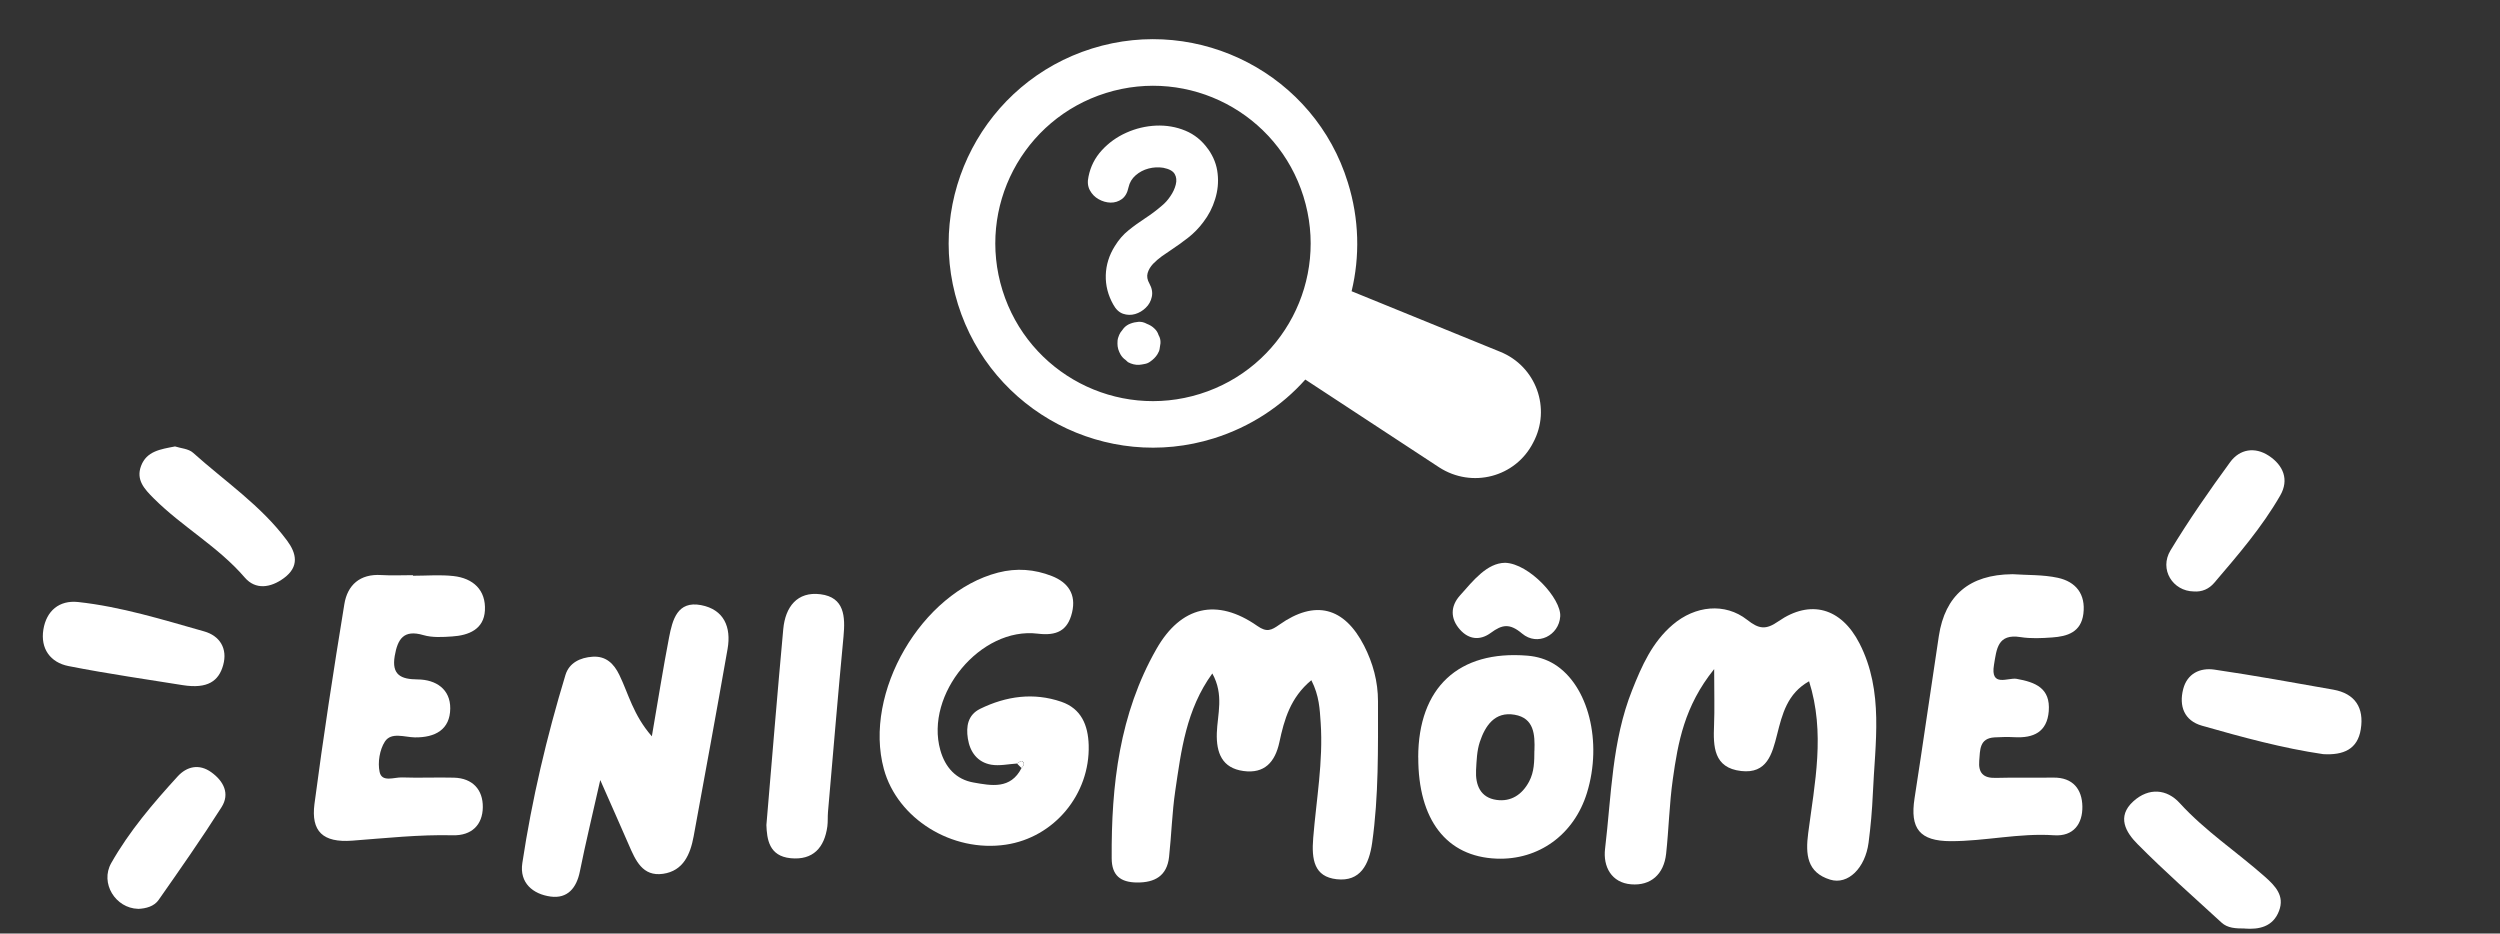 <?xml version="1.0" encoding="UTF-8"?>
<svg id="Calque_1" data-name="Calque 1" xmlns="http://www.w3.org/2000/svg" xmlns:xlink="http://www.w3.org/1999/xlink" version="1.1" viewBox="0 0 428.27 159.92">
  <rect x="0" y="0" width="428.27" height="159.92" fill="#333333" stroke="none"/>
  <defs>
    <style>
      .cls-1 {
        fill: none;
      }

      .cls-1, .cls-2, .cls-3, .cls-4, .cls-5, .cls-6, .cls-7 {
        stroke-width: 0px;
      }

      .cls-2 {
        fill: #71c5fa;
      }

      .cls-3 {
        fill: #f795d5;
      }

      .cls-4 {
        fill: #fefefe;
      }

      .cls-5 {
        fill: #f794d4;
      }

      .cls-6 {
        fill: #fd9e5a;
      }

      .cls-7 {
        fill: #fff;
      }
    </style>
    <clipPath id="clippath">
      <rect class="cls-1" x="170.59" y="14.56" width="53.9" height="53.9"/>
    </clipPath>
  </defs>
  <path class="cls-5" d="M305.06,230.88c-3.76,2.11-4.61,5.66-5.49,9.13-.85,3.36-1.74,6.76-6.16,6.25-4.71-.54-4.79-4.18-4.64-7.86.11-2.72.02-5.46.02-9.6-5.12,6.35-6.2,12.6-7.08,18.84-.6,4.23-.69,8.54-1.15,12.79-.38,3.51-2.62,5.52-6,5.24-3.35-.27-4.83-3.01-4.46-6.09,1.09-9.13,1.16-18.44,4.64-27.18,1.66-4.18,3.44-8.22,6.97-11.22,3.79-3.23,8.91-3.82,12.73-.82,2.03,1.6,3.21,1.75,5.36.25,5.47-3.79,10.75-2.32,13.88,3.78,4.23,8.24,2.66,17.14,2.29,25.8-.12,2.75-.37,5.58-.73,8.35-.57,4.34-3.52,7.27-6.58,6.33-3.98-1.23-4.24-4.32-3.76-7.99,1.11-8.55,2.96-17.15.14-26.02Z"/>
  <path class="cls-5" d="M219.79,230.71c-3.59,2.96-4.65,6.77-5.47,10.61-.74,3.44-2.57,5.43-6.16,4.94-3.66-.5-4.67-3.11-4.56-6.51.11-3.23,1.26-6.53-.77-10.2-4.49,6.19-5.33,13.2-6.35,20.11-.55,3.74-.65,7.55-1.06,11.32-.36,3.25-2.44,4.41-5.51,4.38-2.81-.03-4.31-1.2-4.32-4.15-.08-12.52,1.32-24.74,7.67-35.86,4.18-7.33,10.35-8.79,17.28-3.94,1.63,1.14,2.4.75,3.78-.22,6.11-4.31,11.11-3.02,14.51,3.61,1.52,2.98,2.38,6.13,2.38,9.52,0,8.09.13,16.18-1,24.23-.52,3.74-2.04,6.71-6.08,6.25-3.85-.43-4.32-3.34-4.02-7.06.53-6.56,1.73-13.1,1.28-19.75-.16-2.33-.24-4.61-1.59-7.27Z"/>
  <path class="cls-2" d="M169.36,244.99c-1.47.09-2.99.44-4.41.2-2.36-.41-3.65-2.17-4.01-4.48-.32-2.07-.02-4.05,2.12-5.1,4.47-2.18,9.15-2.83,13.9-1.2,3.4,1.17,4.58,3.99,4.68,7.43.24,8.41-5.91,15.82-14.2,17.05-9.21,1.37-18.57-4.44-20.89-12.96-3.56-13.09,6.47-30.27,19.57-33.65,3.19-.82,6.24-.57,9.21.59,2.77,1.09,4.21,3.12,3.46,6.25-.76,3.16-2.68,4.01-5.89,3.62-9.8-1.19-19.35,10.4-16.68,19.94.84,3.01,2.73,5.04,5.69,5.56,3.02.53,6.36,1.22,8.23-2.49.35-.39.68-.83.05-1.19-.15-.08-.54.26-.82.41Z"/>
  <path class="cls-2" d="M106.81,240.3c1.09-6.34,1.93-11.66,2.95-16.94.58-2.99,1.41-6.29,5.47-5.52,3.93.75,5.21,3.77,4.55,7.51-1.88,10.71-3.85,21.4-5.81,32.09-.57,3.08-1.76,5.93-5.24,6.43-3.52.51-4.72-2.31-5.87-4.96-1.43-3.3-2.9-6.59-4.89-11.1-1.35,6.02-2.52,10.81-3.49,15.64-.57,2.86-2.12,4.7-5,4.32-3.04-.41-5.38-2.34-4.86-5.74,1.65-10.92,4.18-21.66,7.39-32.23.63-2.07,2.52-2.98,4.65-3.12,2.3-.15,3.65,1.2,4.58,3.12,1.57,3.22,2.36,6.84,5.55,10.5Z"/>
  <path class="cls-2" d="M65.89,212.82c2.31,0,4.64-.2,6.92.05,3.38.37,5.59,2.39,5.4,5.9-.18,3.23-2.78,4.27-5.62,4.45-1.64.11-3.39.22-4.92-.23-3.39-1-4.41.68-4.91,3.56-.56,3.25,1.06,4.01,3.89,4.03,3.2.02,5.65,1.69,5.62,4.98-.03,3.6-2.56,5-6.08,4.95-1.74-.03-4.02-.95-5.11.71-.9,1.38-1.26,3.58-.91,5.21.39,1.84,2.49.89,3.84.94,2.96.11,5.94-.04,8.9.04,3.2.09,4.97,2.07,4.94,5.05-.03,3.04-1.92,4.9-5.12,4.82-5.78-.14-11.5.49-17.25.92-5.03.38-7.08-1.59-6.47-6.29,1.5-11.44,3.26-22.84,5.12-34.23.53-3.27,2.68-5.21,6.31-4.98,1.81.11,3.63.02,5.44.02,0,.04,0,.08,0,.12Z"/>
  <path class="cls-5" d="M339.82,212.55c2.62.18,5.3.07,7.84.62,3.08.67,4.8,2.78,4.38,6.17-.4,3.15-2.74,3.87-5.34,4.05-1.8.13-3.66.22-5.43-.06-3.95-.63-4.09,2.08-4.54,4.73-.67,3.96,2.41,2.16,3.87,2.42,3.24.58,5.82,1.6,5.51,5.54-.29,3.6-2.63,4.63-5.85,4.46-1.15-.06-2.31-.04-3.46.03-2.6.17-2.44,2.16-2.6,3.99-.18,2.11.71,3.01,2.83,2.95,3.29-.09,6.59-.01,9.89-.05,3.35-.04,4.9,2.03,4.95,4.94.05,2.95-1.5,5.17-4.85,4.94-5.96-.41-11.79,1.02-17.71,1.01-5.31-.01-7-2.15-6.19-7.35,1.44-9.26,2.75-18.53,4.16-27.79q1.6-10.48,12.54-10.59Z"/>
  <path class="cls-5" d="M238.09,243.93c.02-11.97,6.93-18.38,18.7-17.42,1.7.14,3.24.61,4.65,1.48,5.81,3.63,8.24,13.31,5.56,22.02-2.2,7.15-8.27,11.56-15.51,11.27-8.55-.34-13.41-6.64-13.39-17.35ZM258,242.8c.1-2.75-.04-5.59-3.39-6.17-3.4-.59-5.04,1.88-5.97,4.67-.5,1.51-.55,3.2-.64,4.82-.13,2.55.74,4.71,3.5,5.1,2.46.35,4.38-.87,5.59-3.15.89-1.68.89-3.46.9-5.26Z"/>
  <path class="cls-2" d="M126.44,255.52c.98-11.55,1.88-22.57,2.89-33.57.35-3.77,2.37-6.47,6.38-5.96,4.11.52,4.26,3.83,3.94,7.24-.95,10.01-1.79,20.04-2.66,30.06-.07.82,0,1.66-.11,2.48-.5,3.64-2.45,5.81-6.28,5.44-3.72-.36-4.07-3.27-4.16-5.68Z"/>
  <path class="cls-2" d="M26.44,231.55c-5.64-.92-12.65-1.9-19.58-3.27-3.08-.61-4.82-2.97-4.29-6.25.52-3.22,2.73-5.06,5.94-4.72,7.38.8,14.48,3.02,21.6,5.03,2.66.75,4.06,2.92,3.26,5.78-.75,2.71-2.63,4.11-6.93,3.43Z"/>
  <path class="cls-2" d="M393.11,243.38c-6.85-1-13.81-2.89-20.75-4.87-3.06-.87-3.97-3.37-3.22-6.28.68-2.64,2.87-3.69,5.34-3.33,6.81,1,13.59,2.23,20.36,3.43,3.77.67,5.31,3.13,4.72,6.79-.54,3.42-2.96,4.47-6.46,4.26Z"/>
  <path class="cls-3" d="M379.67,273.24c-1.57,0-2.92-.06-3.96-1.01-4.84-4.45-9.78-8.79-14.4-13.46-1.96-1.97-3.63-4.68-.71-7.32,2.66-2.41,5.76-2.1,7.94.3,4.37,4.79,9.74,8.33,14.54,12.57,1.82,1.61,3.47,3.29,2.48,5.9-1.05,2.78-3.49,3.21-5.88,3.03Z"/>
  <path class="cls-3" d="M25.13,190.66c.97.32,2.3.38,3.07,1.07,5.47,4.91,11.67,9.06,16.11,15.05,1.62,2.18,2.14,4.46-.53,6.43-2.29,1.69-4.87,2.04-6.7-.08-4.56-5.31-10.72-8.69-15.6-13.57-1.6-1.6-3.07-3.16-2.18-5.55.95-2.55,3.33-2.87,5.82-3.35Z"/>
  <path class="cls-6" d="M370.96,215.5c-3.6-.05-5.95-3.78-3.99-7.03,3.15-5.2,6.63-10.21,10.22-15.12,1.64-2.24,4.22-2.67,6.62-1.1,2.48,1.63,3.53,4.1,1.95,6.83-3.13,5.44-7.23,10.18-11.29,14.94-.89,1.04-2.08,1.59-3.51,1.48Z"/>
  <path class="cls-6" d="M18.8,269.87c-3.86-.1-6.55-4.4-4.59-7.85,3.09-5.45,7.16-10.22,11.37-14.83,1.56-1.71,3.68-2.23,5.78-.71,2.1,1.52,3.21,3.66,1.74,5.98-3.43,5.4-7.11,10.65-10.78,15.89-.77,1.1-2.14,1.47-3.51,1.53Z"/>
  <path class="cls-3" d="M252.99,210.6c4.11.13,9.64,6.14,9.44,9.19-.21,3.24-3.89,5.16-6.54,2.93-2.13-1.8-3.42-1.54-5.35-.12-1.8,1.33-3.74,1.19-5.29-.56-1.67-1.88-1.63-3.99-.03-5.8,2.37-2.68,4.69-5.6,7.77-5.64Z"/>
  <path class="cls-4" d="M169.36,244.99c.28-.15.68-.5.82-.41.62.36.3.8-.05,1.19-.26-.26-.51-.52-.77-.78Z"/>
  <path class="cls-7" d="M309.92,116.7c-3.76,2.11-4.61,5.66-5.49,9.13-.85,3.36-1.74,6.76-6.16,6.25-4.71-.54-4.79-4.18-4.64-7.86.11-2.72.02-5.46.02-9.6-5.12,6.35-6.2,12.6-7.08,18.84-.6,4.23-.69,8.54-1.15,12.79-.38,3.51-2.62,5.52-6,5.24-3.35-.27-4.83-3.01-4.46-6.09,1.09-9.13,1.16-18.44,4.64-27.18,1.66-4.18,3.44-8.22,6.97-11.22,3.79-3.23,8.91-3.82,12.73-.82,2.03,1.6,3.21,1.75,5.36.25,5.47-3.79,10.75-2.32,13.88,3.78,4.23,8.24,2.66,17.14,2.29,25.8-.12,2.75-.37,5.58-.73,8.35-.57,4.34-3.52,7.27-6.58,6.33-3.98-1.23-4.24-4.32-3.76-7.99,1.11-8.55,2.96-17.15.14-26.02Z"/>
  <path class="cls-7" d="M224.64,116.53c-3.59,2.96-4.65,6.77-5.47,10.61-.74,3.44-2.57,5.43-6.16,4.94-3.66-.5-4.67-3.11-4.56-6.51.11-3.23,1.26-6.53-.77-10.2-4.49,6.19-5.33,13.2-6.35,20.11-.55,3.74-.65,7.55-1.06,11.32-.36,3.25-2.44,4.41-5.51,4.38-2.81-.03-4.31-1.2-4.32-4.15-.08-12.52,1.32-24.74,7.67-35.86,4.18-7.33,10.35-8.79,17.28-3.94,1.63,1.14,2.4.75,3.78-.22,6.11-4.31,11.11-3.02,14.51,3.61,1.52,2.98,2.38,6.13,2.38,9.52,0,8.09.13,16.18-1,24.23-.52,3.74-2.04,6.71-6.08,6.25-3.85-.43-4.32-3.34-4.02-7.06.53-6.56,1.73-13.1,1.28-19.75-.16-2.33-.24-4.61-1.59-7.27Z"/>
  <path class="cls-7" d="M174.22,130.8c-1.47.09-2.99.44-4.41.2-2.36-.41-3.65-2.17-4.01-4.48-.32-2.07-.02-4.05,2.12-5.1,4.47-2.18,9.15-2.83,13.9-1.2,3.4,1.17,4.58,3.99,4.68,7.43.24,8.41-5.91,15.82-14.2,17.05-9.21,1.37-18.57-4.44-20.89-12.96-3.56-13.09,6.47-30.27,19.57-33.65,3.19-.82,6.24-.57,9.21.59,2.77,1.09,4.21,3.12,3.46,6.25-.76,3.16-2.68,4.01-5.89,3.62-9.8-1.19-19.35,10.4-16.68,19.94.84,3.01,2.73,5.04,5.69,5.56,3.02.53,6.36,1.22,8.23-2.49.35-.39.68-.83.05-1.19-.15-.08-.54.26-.82.41Z"/>
  <path class="cls-7" d="M111.67,126.12c1.09-6.34,1.93-11.66,2.95-16.94.58-2.99,1.41-6.29,5.47-5.52,3.93.75,5.21,3.77,4.55,7.51-1.88,10.71-3.85,21.4-5.81,32.09-.57,3.08-1.76,5.93-5.24,6.43-3.52.51-4.72-2.31-5.87-4.96-1.43-3.3-2.9-6.59-4.89-11.1-1.35,6.02-2.52,10.81-3.49,15.64-.57,2.86-2.12,4.7-5,4.32-3.04-.41-5.38-2.34-4.86-5.74,1.65-10.92,4.18-21.66,7.39-32.23.63-2.07,2.52-2.98,4.65-3.12,2.3-.15,3.65,1.2,4.58,3.12,1.57,3.22,2.36,6.84,5.55,10.5Z"/>
  <path class="cls-7" d="M70.75,98.63c2.31,0,4.64-.2,6.92.05,3.38.37,5.59,2.39,5.4,5.9-.18,3.23-2.78,4.27-5.62,4.45-1.64.11-3.39.22-4.92-.23-3.39-1-4.41.68-4.91,3.56-.56,3.25,1.06,4.01,3.89,4.03,3.2.02,5.65,1.69,5.62,4.98-.03,3.6-2.56,5-6.08,4.95-1.74-.03-4.02-.95-5.11.71-.9,1.38-1.26,3.58-.91,5.21.39,1.84,2.49.89,3.84.94,2.96.11,5.94-.04,8.9.04,3.2.09,4.97,2.07,4.94,5.05-.03,3.04-1.92,4.9-5.12,4.82-5.78-.14-11.5.49-17.25.92-5.03.38-7.08-1.59-6.47-6.29,1.5-11.44,3.26-22.84,5.12-34.23.53-3.27,2.68-5.21,6.31-4.98,1.81.11,3.63.02,5.44.02,0,.04,0,.08,0,.12Z"/>
  <path class="cls-7" d="M344.68,98.36c2.62.18,5.3.07,7.84.62,3.08.67,4.8,2.78,4.38,6.17-.4,3.15-2.74,3.87-5.34,4.05-1.8.13-3.66.22-5.43-.06-3.95-.63-4.09,2.08-4.54,4.73-.67,3.96,2.41,2.16,3.87,2.42,3.24.58,5.82,1.6,5.51,5.54-.29,3.6-2.63,4.63-5.85,4.46-1.15-.06-2.31-.04-3.46.03-2.6.17-2.44,2.16-2.6,3.99-.18,2.11.71,3.01,2.83,2.95,3.29-.09,6.59-.01,9.89-.05,3.35-.04,4.9,2.03,4.95,4.94.05,2.95-1.5,5.17-4.85,4.94-5.96-.41-11.79,1.02-17.71,1.01-5.31-.01-7-2.15-6.19-7.35,1.44-9.26,2.75-18.53,4.16-27.79q1.6-10.48,12.54-10.59Z"/>
  <path class="cls-7" d="M242.95,129.74c.02-11.97,6.93-18.38,18.7-17.42,1.7.14,3.24.61,4.65,1.48,5.81,3.63,8.24,13.31,5.56,22.02-2.2,7.15-8.27,11.56-15.51,11.27-8.55-.34-13.41-6.64-13.39-17.35ZM262.86,128.61c.1-2.75-.04-5.59-3.39-6.17-3.4-.59-5.04,1.88-5.97,4.67-.5,1.51-.55,3.2-.64,4.82-.13,2.55.74,4.71,3.5,5.1,2.46.35,4.38-.87,5.59-3.15.89-1.68.89-3.46.9-5.26Z"/>
  <path class="cls-7" d="M131.29,141.33c.98-11.55,1.88-22.57,2.89-33.57.35-3.77,2.37-6.47,6.38-5.96,4.11.52,4.26,3.83,3.94,7.24-.95,10.01-1.79,20.04-2.66,30.06-.07.82,0,1.66-.11,2.48-.5,3.64-2.45,5.81-6.28,5.44-3.72-.36-4.07-3.27-4.16-5.68Z"/>
  <path class="cls-7" d="M31.3,117.37c-5.64-.92-12.65-1.9-19.58-3.27-3.08-.61-4.82-2.97-4.29-6.25.52-3.22,2.73-5.06,5.94-4.72,7.38.8,14.48,3.02,21.6,5.03,2.66.75,4.06,2.92,3.26,5.78-.75,2.71-2.63,4.11-6.93,3.43Z"/>
  <path class="cls-7" d="M397.97,129.19c-6.85-1-13.81-2.89-20.75-4.87-3.06-.87-3.97-3.37-3.22-6.28.68-2.64,2.87-3.69,5.34-3.33,6.81,1,13.59,2.23,20.36,3.43,3.77.67,5.31,3.13,4.72,6.79-.54,3.42-2.96,4.47-6.46,4.26Z"/>
  <path class="cls-7" d="M384.53,159.06c-1.57,0-2.92-.06-3.96-1.01-4.84-4.45-9.78-8.79-14.4-13.46-1.96-1.97-3.63-4.68-.71-7.32,2.66-2.41,5.76-2.1,7.94.3,4.37,4.79,9.74,8.33,14.54,12.57,1.82,1.61,3.47,3.29,2.48,5.9-1.05,2.78-3.49,3.21-5.88,3.03Z"/>
  <path class="cls-7" d="M29.99,76.48c.97.32,2.3.38,3.07,1.07,5.47,4.91,11.67,9.06,16.11,15.05,1.62,2.18,2.14,4.46-.53,6.43-2.29,1.69-4.87,2.04-6.7-.08-4.56-5.31-10.72-8.69-15.6-13.57-1.6-1.6-3.07-3.16-2.18-5.55.95-2.55,3.33-2.87,5.82-3.35Z"/>
  <path class="cls-7" d="M375.81,101.32c-3.6-.05-5.95-3.78-3.99-7.03,3.15-5.2,6.63-10.21,10.22-15.12,1.64-2.24,4.22-2.67,6.62-1.1,2.48,1.63,3.53,4.1,1.95,6.83-3.13,5.44-7.23,10.18-11.29,14.94-.89,1.04-2.08,1.59-3.51,1.48Z"/>
  <path class="cls-7" d="M23.65,155.69c-3.86-.1-6.55-4.4-4.59-7.85,3.09-5.45,7.16-10.22,11.37-14.83,1.56-1.71,3.68-2.23,5.78-.71,2.1,1.52,3.21,3.66,1.74,5.98-3.43,5.4-7.11,10.65-10.78,15.89-.77,1.1-2.14,1.47-3.51,1.53Z"/>
  <path class="cls-7" d="M257.84,96.41c4.11.13,9.64,6.14,9.44,9.19-.21,3.24-3.89,5.16-6.54,2.93-2.13-1.8-3.42-1.54-5.35-.12-1.8,1.33-3.74,1.19-5.29-.56-1.67-1.88-1.63-3.99-.03-5.8,2.37-2.68,4.69-5.6,7.77-5.64Z"/>
  <path class="cls-7" d="M174.22,130.8c.28-.15.68-.5.82-.41.62.36.3.8-.05,1.19-.26-.26-.51-.52-.77-.78Z"/>
  <g>
    <path class="cls-7" d="M171.74,49.76c-4.45-14.25,3.47-29.37,17.72-33.83,14.25-4.45,29.38,3.47,33.83,17.72,4.45,14.25-3.47,29.38-17.72,33.83-14.25,4.45-29.37-3.47-33.83-17.72ZM256.99,60.26l-25.45-10.37c1.43-5.93,1.32-12.36-.64-18.62-5.68-18.45-25.41-28.72-43.83-22.96-18.42,5.76-28.72,25.41-22.96,43.83,5.76,18.43,25.41,28.71,43.83,22.95,6.26-1.96,11.62-5.52,15.67-10.07l22.93,15.04c5.61,3.63,13.08,1.7,16.1-4.23,3.15-5.86.49-13.1-5.65-15.57h0"/>
    <path class="cls-7" d="M206.99,25.58c.91,1.3,1.45,2.69,1.6,4.17.17,1.47.02,2.92-.43,4.37-.44,1.45-1.12,2.76-2.03,3.94-.76,1.02-1.62,1.9-2.58,2.65-.95.74-1.95,1.46-2.99,2.15-.44.29-.94.63-1.51,1.03-.55.4-1.06.84-1.52,1.31-.45.48-.76,1-.93,1.57-.16.57-.06,1.17.3,1.8.44.79.58,1.56.41,2.3-.16.73-.5,1.35-1.03,1.85-.52.51-1.12.87-1.82,1.08-.69.2-1.39.18-2.07-.05-.69-.24-1.25-.78-1.69-1.6-.89-1.59-1.32-3.26-1.27-5.01.05-1.76.57-3.42,1.55-4.98.66-1.08,1.44-1.98,2.35-2.71.9-.73,1.86-1.41,2.86-2.07,1-.65,1.96-1.37,2.88-2.17.5-.41.98-.93,1.42-1.59.45-.65.76-1.32.93-2,.17-.68.12-1.28-.18-1.8-.3-.53-.96-.88-1.97-1.08-.83-.13-1.67-.09-2.51.13-.84.22-1.58.61-2.22,1.17-.63.55-1.04,1.24-1.22,2.07-.19.92-.57,1.58-1.14,2-.57.41-1.22.61-1.94.6-.71-.02-1.39-.22-2.03-.58-.65-.36-1.15-.88-1.51-1.54-.36-.67-.43-1.45-.23-2.33.34-1.72,1.1-3.22,2.27-4.5,1.18-1.29,2.58-2.3,4.22-3.03,1.63-.73,3.33-1.13,5.09-1.21,1.76-.07,3.43.21,5,.86,1.58.65,2.89,1.72,3.94,3.21ZM197.74,56.26c.35.32.6.7.73,1.14.25.42.36.88.33,1.39-.07.38-.12.7-.15.98-.03.26-.16.57-.38.93-.29.47-.72.9-1.29,1.29-.28.19-.57.31-.89.36-.32.07-.64.12-.96.15-.63.03-1.27-.12-1.9-.46-.09-.1-.22-.22-.38-.35-.38-.26-.68-.59-.91-.99-.16-.29-.28-.58-.38-.89-.09-.32-.13-.64-.13-.96,0-.17,0-.34.02-.53.02-.19.06-.36.12-.53.1-.31.22-.59.38-.84.17-.25.36-.5.58-.76.32-.35.7-.6,1.14-.76.44-.17.9-.26,1.37-.3.48-.03.96.08,1.44.35.5.19.93.45,1.27.79Z"/>
  </g>
</svg>